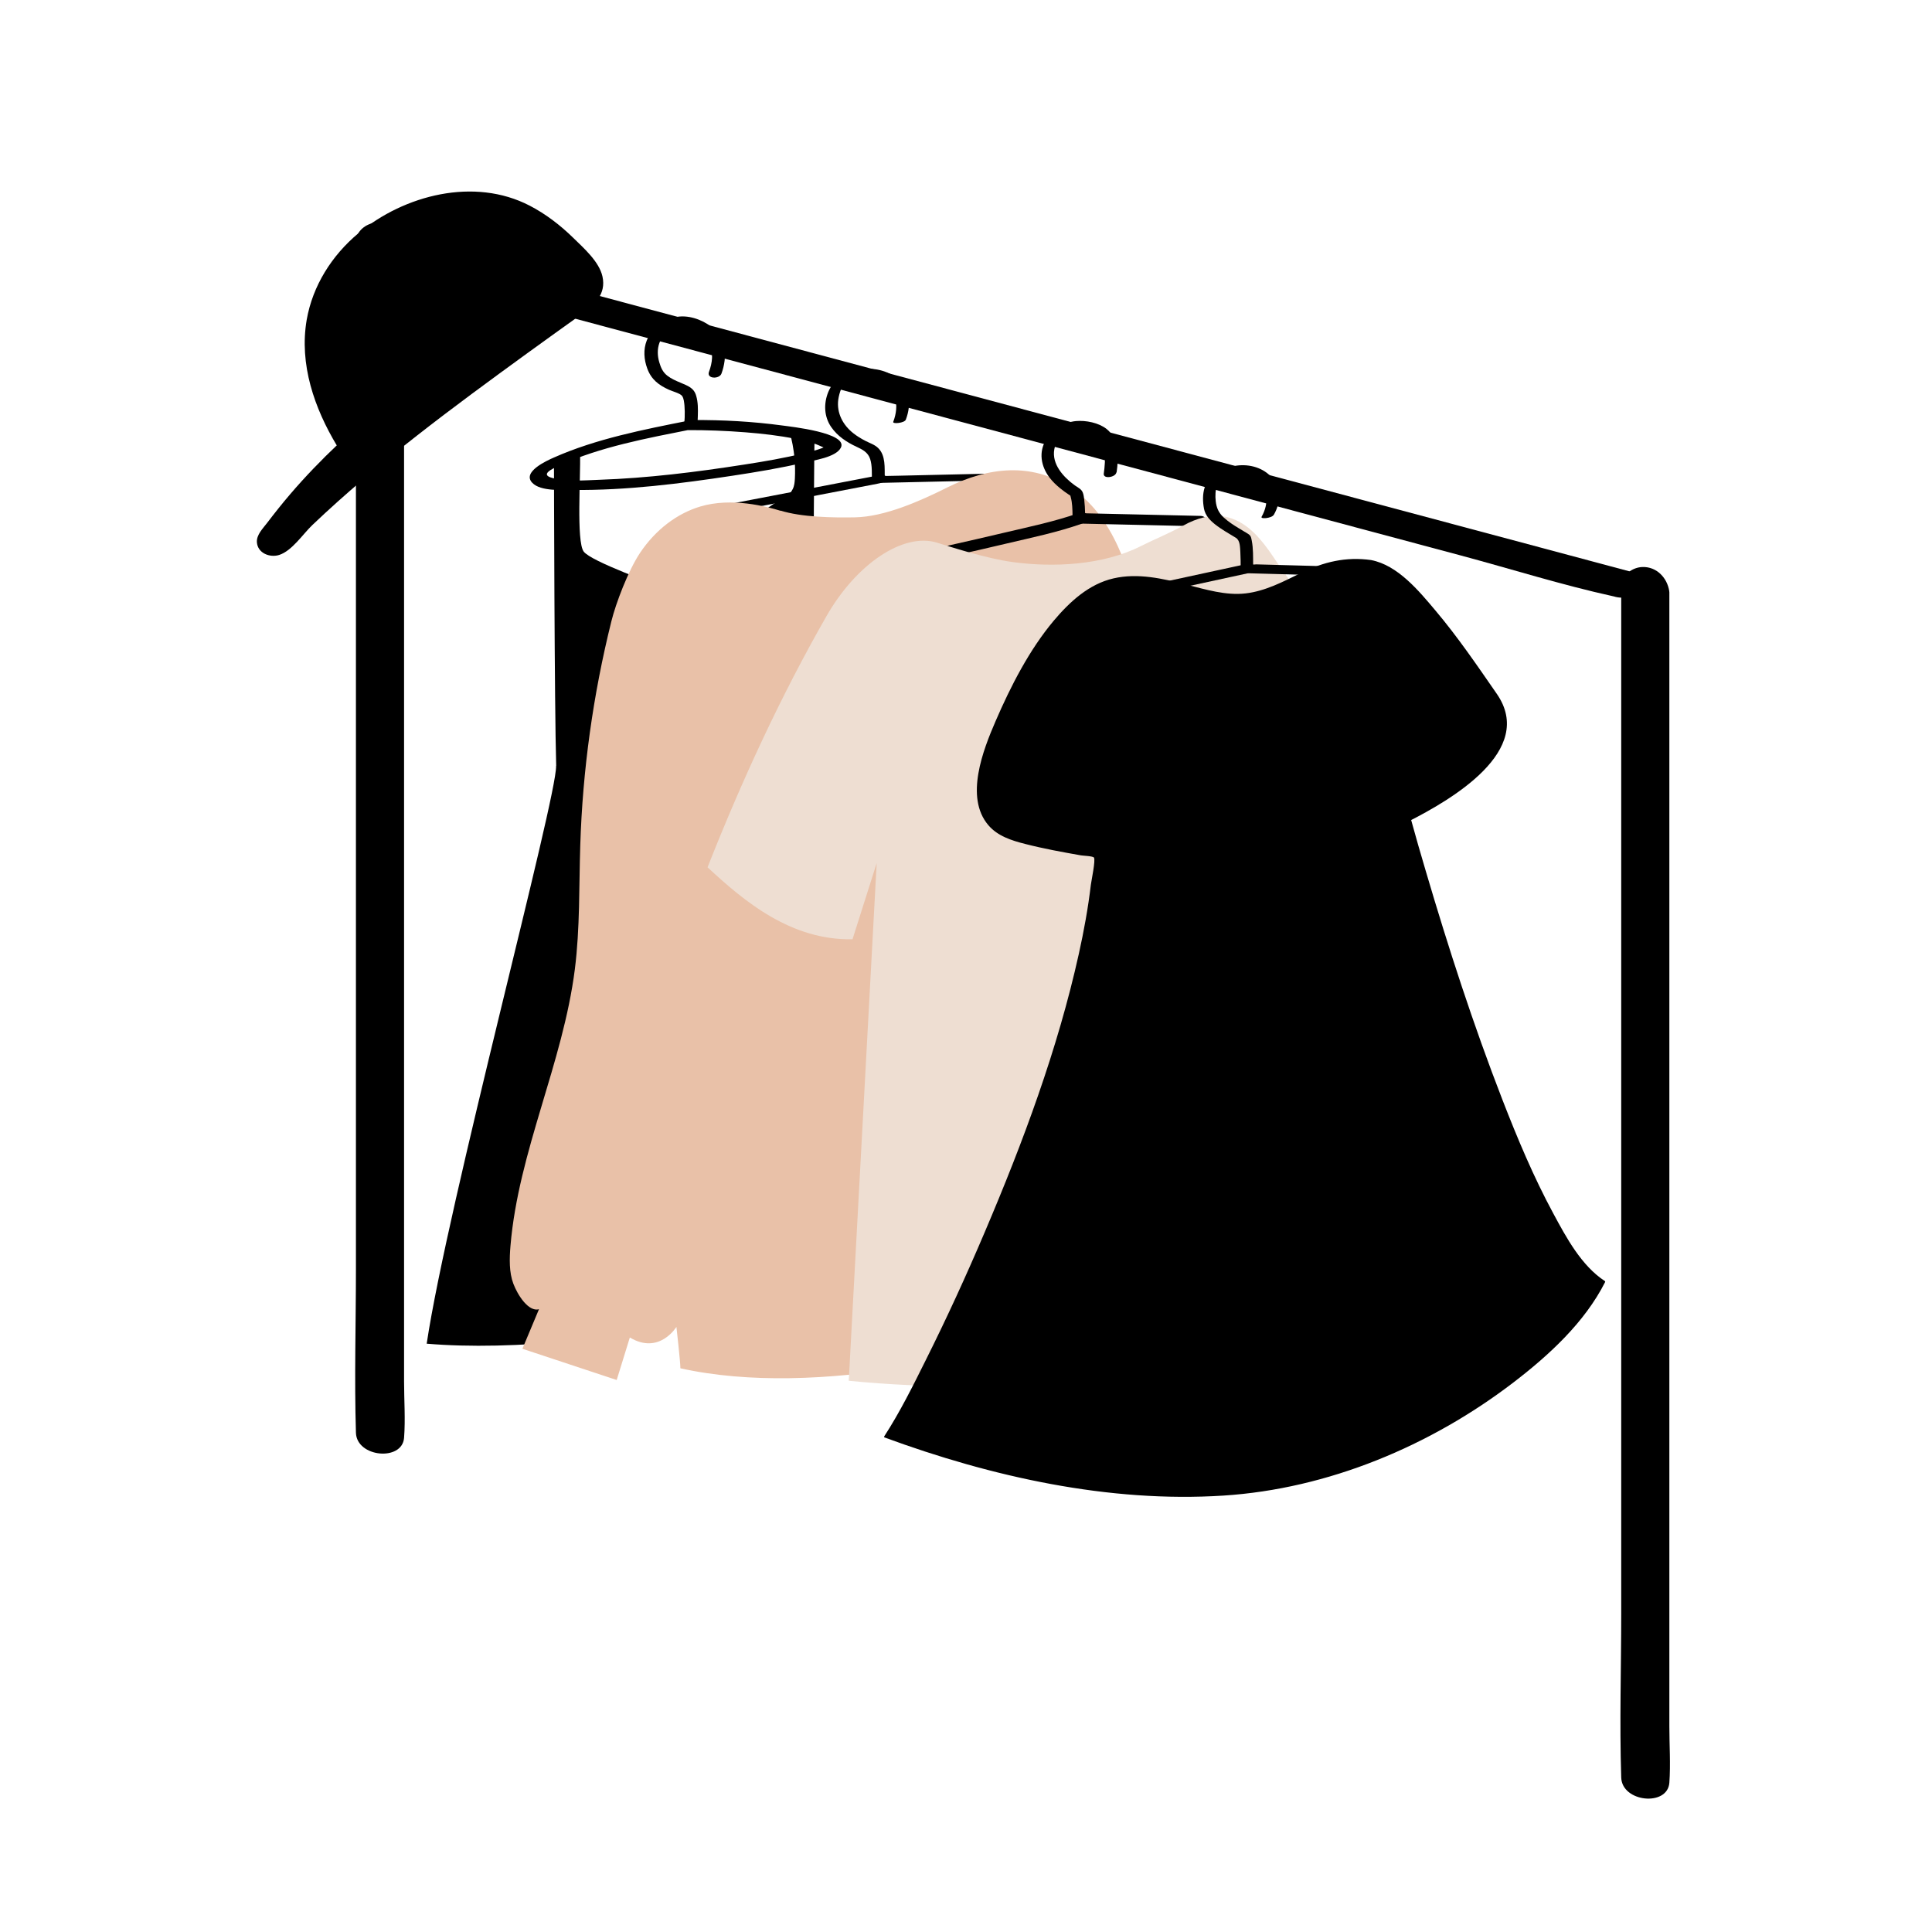 <svg viewBox="0 0 175 175" xmlns="http://www.w3.org/2000/svg"><path d="m149.94 52.38c-3.77-1.01-7.55-2.02-11.32-3.03-9.06-2.42-18.11-4.84-27.17-7.26-10.91-2.92-21.82-5.83-32.73-8.75l-28.3-7.57c-4.59-1.23-9.18-2.68-13.82-3.7-.07-.01-.13-.03-.19-.05-.94-.25-2.23.16-3.08.57-.39.19-1.5.86-.55 1.11 3.77 1.01 7.55 2.02 11.32 3.03 9.06 2.42 18.11 4.84 27.17 7.26 10.91 2.92 21.82 5.83 32.73 8.75l28.3 7.57c4.59 1.23 9.18 2.68 13.82 3.7.07.01.13.03.19.05.94.25 2.23-.16 3.08-.57.39-.19 1.5-.86.55-1.11z"/><path d="m150.63 53.7v108.2c-1.41 1.02-2.51.7-3.17-.59v-108.44c.55-1.88 2.99-1.1 3.17.83z"/><path d="m150.03 53.74v68.75 27.02 11.17c0 .31.12.9 0 1.19-.06.15-.19 0-.35.07-.5.24-1.46-.14-1.64-.7-.03-.09.01-.23 0-.32-.07-.56 0-1.17 0-1.73v-91.57c0-4.77-.25-9.63 0-14.4 0-.1-.03-.25 0-.35.46-1.6 1.86.16 1.99.98.09.55 1.26.25 1.17-.31-.19-1.21-1.14-2.22-2.43-2.18-.88.03-1.76.65-1.92 1.56-.05.3 0 .65 0 .95v92.24c0 4.96-.16 9.94 0 14.9.07 2.24 4.2 2.65 4.36.47.12-1.68 0-3.42 0-5.1v-23.43c0-10.72 0-21.44 0-32.16s0-19.89 0-29.84v-17.3c0-.62-1.19-.45-1.19.09z"/><path d="m36.01 22.46v108.2c-1.41 1.02-2.51.7-3.17-.59v-108.44c.55-1.88 2.99-1.1 3.17.83z"/><path d="m35.42 22.51v106.94c0 .31.12.9 0 1.19-.06.14-.19.01-.34.09-.53.27-1.45-.18-1.65-.73-.03-.09.01-.23 0-.32-.07-.56 0-1.17 0-1.73v-91.58c0-4.78-.24-9.63 0-14.4 0-.1-.03-.25 0-.35.47-1.62 1.86.16 1.99.99.08.51 1.26.22 1.17-.31-.19-1.21-1.14-2.21-2.42-2.15-.87.04-1.76.63-1.93 1.54-.05.3 0 .65 0 .95v92.24c0 4.96-.15 9.94 0 14.9.07 2.23 4.19 2.61 4.36.46.13-1.68 0-3.42 0-5.1v-23.43c0-10.72 0-21.44 0-32.16v-47.14c0-.59-1.19-.4-1.19.1z"/><path d="m30.91 40.28c-2.59 2.43-4.94 5.1-7.02 7.96-.87 1.2.8 2.61 1.83 1.55 0-.01.02-.02.03-.03 6.71-7.05 18.42-15.47 27.41-21.89 1.23-.88 1.5-2.6.57-3.8-2.03-2.62-5.93-6.58-11.04-6.58-9.19 0-20.03 9.37-11.77 22.78z"/><path d="m30.61 40.24c-1.52 1.44-2.97 2.94-4.33 4.53-.72.84-1.41 1.71-2.08 2.59-.37.49-.98 1.08-.93 1.76.07.99 1.17 1.41 2.01 1.15 1.17-.37 2.16-1.9 3.01-2.71 6.01-5.72 12.75-10.68 19.45-15.55 1.63-1.18 3.27-2.36 4.91-3.53 1.18-.84 2.28-1.82 1.92-3.44-.3-1.35-1.71-2.58-2.66-3.51-1.17-1.14-2.48-2.15-3.93-2.9-5.01-2.6-11.35-.98-15.53 2.51-2.39 2-4.13 4.74-4.67 7.83-.69 4.03.69 8 2.75 11.42.13.22.84-.04.74-.2-3.03-5.02-4.26-11.24-.68-16.33 2.93-4.16 8.65-6.98 13.76-5.99 3.06.59 5.68 2.59 7.75 4.84.98 1.08 2.21 2.33 1.66 3.91-.51 1.47-2.72 2.51-3.94 3.38-5.7 4.09-11.37 8.24-16.76 12.73-1.41 1.18-2.81 2.38-4.16 3.62-.56.51-1.12 1.04-1.66 1.56s-1.1 1.36-1.73 1.73c-.52.31-1.28.17-1.46-.49-.16-.59.24-1.02.56-1.46.61-.84 1.26-1.64 1.92-2.44 1.45-1.74 3.01-3.39 4.66-4.95.3-.28-.43-.23-.59-.08z"/><path d="m61.94 38.4c0 .06 0 .13.02.19.12.28.43.33.7.27.58-.14.53-.73.55-1.2.02-.6.02-1.24-.15-1.81-.21-.74-.77-.9-1.43-1.19-.41-.17-.82-.35-1.17-.62-.41-.31-.6-.73-.74-1.22-.37-1.23.01-2.43 1.13-3.01.09-.05.18-.09.27-.13.17-.07-.11.04.04-.02.03 0 .06-.02.09-.03.04 0 .26-.06.14-.04-.11.02.17 0 .23 0s.4.04.57.08c.24.06.48.15.71.25.56.26 1.07.69 1.35 1.24.4.8.27 1.72-.03 2.52-.24.65.94.68 1.13.16.56-1.54.44-3.18-.92-4.24-.85-.67-2.16-1.12-3.25-.87s-2.18 1.07-2.6 2.12c-.32.82-.25 1.72.05 2.53.36.99 1.04 1.51 1.98 1.93.31.14 1 .32 1.17.55s.19.61.22.88c.03.35.03.7.02 1.05 0 .14-.02.29-.03.43 0 .09-.07.25 0 .1l.45-.35c.23.09.47.18.7.27 0-.02 0 .14 0 .05-.02-.64-1.21-.48-1.19.08z"/><path d="m62.21 38.96c1.78-.01 3.56.06 5.33.2 1.51.12 3.02.29 4.51.59.62.13 1.25.28 1.85.48.18.06.88.39.92.39-.13 0 .11-.21.04-.21s-.22.11-.4.18c-.52.2-1.08.33-1.62.46-1.79.44-3.6.75-5.42 1.03-4.35.68-8.75 1.23-13.15 1.38-1.35.05-2.89.18-4.22-.16-1.17-.3-.08-.82.65-1.15 3.69-1.68 7.94-2.46 11.9-3.25.91-.18.68-.98-.22-.8-4.08.81-8.39 1.65-12.2 3.34-.64.28-2.93 1.31-1.96 2.3.76.79 2.73.63 3.71.64 4.81.05 9.68-.57 14.43-1.29 2.17-.33 4.34-.69 6.48-1.19.83-.2 2.86-.46 3.32-1.34.71-1.36-4.6-1.92-5.31-2.02-2.67-.36-5.38-.51-8.08-.49-.59 0-1.54.9-.56.89z"/><path d="m50.37 69.38c.09 2.84-9.84 39.76-11.72 52.33 15.48 1.32 43.92-4.39 48.21-14.24-1.48-8.23-12.98-43.39-13.06-47.32-.19-9.64-.02-20.57-.02-20.57l-2.29-.51s.64 1.76.51 4.29c-.02.31-.04.64-.2.95-.13.24-.3.5-.52.62-3.45 1.86-5.61 4.53-7.8 7.91-.3.47-.84.8-1.32.91-.41.1-.78-.04-1.12-.17-1.69-.65-7.5-2.72-8.17-3.62-.68-.93-.26-6.9-.33-8.83l-2.36 1.1c0 .58.04 21.86.2 27.14z"/><path d="m80.14 43.28c-.02-.9.1-2.02-.6-2.7-.32-.31-.75-.44-1.14-.64s-.77-.43-1.11-.7c-.94-.74-1.52-1.83-1.36-3.04.09-.64.37-1.44.86-1.88.84-.75 2.14-.42 3.01.09 1.41.83 1.67 2.33 1.11 3.8-.08.22 1.03.11 1.14-.2.54-1.43.38-2.94-.95-3.86-.99-.69-2.22-.89-3.39-.64-1.25.27-2.2.83-2.69 2.01-.42 1.04-.38 2.22.27 3.16.56.82 1.41 1.38 2.3 1.79.54.25 1.03.5 1.23 1.11s.14 1.37.16 2c0 .21 1.16.03 1.15-.31z"/><path d="m91.88 42.85c-3.5.08-6.99.16-10.49.24-.5.01-1.01.02-1.51.03-.26 0-.83.11-.98.36-.16.26.14.28.36.27 3.5-.08 6.99-.16 10.49-.24.5-.01 1.01-.02 1.51-.03.26 0 .83-.11.98-.36.16-.26-.14-.28-.36-.27z"/><path d="m66.29 46.35c3.84-.74 7.67-1.47 11.51-2.21l1.66-.32c.23-.04.82-.17.84-.49s-.4-.34-.63-.29c-3.84.74-7.67 1.47-11.51 2.21l-1.66.32c-.23.04-.82.17-.84.49s.4.34.63.29z"/><path d="m70.7 46.25c1.91.6 4.76.65 6.77.61 2.65-.06 5.79-1.43 8.32-2.7 3.78-1.89 7.63-2.24 11.03-.09 4.04 2.55 5.53 7.59 6.83 13 1.22 5.09 2.44 10.17 3.65 15.26 2.44 10.18 4.9 20.57 4.57 31.47-.04 1.26-.12 2.56-.6 3.72s-1.43 2.16-2.45 2.15c.2 1.5 1.13 3.37 1.34 4.87l-5.9 3.22-2.99-3.88s-.63 3.49-.88 4.84c-9.47 3.92-26.38 7.97-38.76 5.22 0-.58-.36-3.75-.36-3.75s-1.55 2.56-4.22.96l-1.19 3.85-8.54-2.83 1.5-3.58c-.95.26-1.93-1.28-2.32-2.31s-.36-2.26-.26-3.45c.72-8.53 4.75-16.53 5.83-25.04.47-3.73.37-7.48.49-11.21.21-6.8 1.16-13.65 2.82-20.31.4-1.62 1.52-4.58 2.6-6.2 1.41-2.1 3.35-3.56 5.45-4.19 2.84-.85 6.02 0 7.28.39z" fill="#e9c1a8"/><path d="m97.72 46.47c-2.18.77-4.5 1.25-6.75 1.78-1.65.39-3.3.77-4.95 1.14-.28.06-.7.34-.6.68.1.36.59.35.86.29 1.65-.37 3.3-.75 4.95-1.14 2.25-.53 4.56-1.01 6.75-1.78.27-.1.7-.32.6-.68-.09-.33-.6-.38-.86-.29z"/><path d="m101.14 42.8c.19-1.32.26-3.01-.9-3.94-.72-.57-1.88-.8-2.78-.72-1.08.1-2.12.77-2.7 1.68-.7 1.11-.47 2.41.29 3.42.28.37.62.7.98.99.26.21.53.41.81.59.14.09.1.03.15.22.14.51.15 1.08.16 1.61s1.15.33 1.14-.11-.03-.85-.08-1.28c-.03-.21-.05-.44-.13-.64-.13-.34-.46-.46-.73-.66-1.02-.74-2.1-1.91-1.85-3.27.08-.43.29-.82.58-1.13.14-.15.29-.28.46-.39.08-.06.15-.09.21-.12.05-.02.26-.11.2-.09.23-.08.26-.09.48-.09-.07 0 .16.02.19.02.12.01.24.03.37.04.34.05.72.14 1.04.32 1.24.71 1.12 2.44.95 3.65-.07.52 1.08.34 1.14-.11z"/><path d="m97.58 47.42 9.3.21 1.34.03c.33 0 .8-.1.96-.42.16-.3-.13-.5-.42-.51-3.1-.07-6.2-.14-9.3-.21l-1.34-.03c-.33 0-.8.1-.96.42-.16.3.13.5.42.51z"/><path d="m119.27 120.26c-1.6-13.65-3.62-32.33-5.22-45.97l2.47 5.16s2.79-1.91 3.65-2.74c1.4-1.34 1.96-1.86 3.36-3.2 1.12-1.06 2.23-2.13 3.35-3.19.18-.17-6.69-13.27-10.64-18.56-1.51-2.03-3.83-7.05-9.07-4.15-1.38.76-2.55 1.21-3.82 1.85-3.47 1.76-7.99 1.94-11.56 1.46-2.51-.33-5.92-1.46-6.93-1.77-3.02-.92-7.27 1.88-10.01 6.68-4.11 7.19-7.65 14.85-10.76 22.73 3.41 3.17 7.59 6.62 13.13 6.52l2.19-6.9-2.53 46.89c14.32 1.41 28.46-.17 42.41-4.8z" fill="#eeded2"/><path d="m113.51 51.23c-.01-.76.02-1.53-.13-2.28-.06-.34-.1-.46-.39-.63-.24-.15-.49-.29-.73-.44-.5-.3-1-.62-1.43-1.02-.45-.42-.64-.86-.71-1.47-.11-.95.09-2.1 1.03-2.58.86-.45 1.95-.07 2.65.51 1.1.91 1.15 2.29.48 3.48-.1.19.4.13.46.12.2-.03.55-.11.66-.32.65-1.16.66-2.49-.31-3.47-.85-.86-2.13-1.14-3.29-.92s-2.3.78-2.68 1.94c-.2.62-.18 1.3-.06 1.94.12.59.52 1.02.98 1.39.59.47 1.26.84 1.9 1.23.4.24.38.87.41 1.3.03.51.03 1.02.03 1.52 0 .2 1.13.03 1.13-.3z"/><path d="m125.55 51.44c-3.43-.09-6.86-.19-10.29-.28l-1.48-.04c-.29 0-.83.11-.97.4s.13.4.39.41c3.43.09 6.86.19 10.29.28l1.48.04c.29 0 .83-.11.97-.4s-.13-.4-.39-.41z"/><path d="m101.52 54.42c3.36-.73 6.71-1.45 10.07-2.18.48-.1.96-.21 1.43-.31.24-.05.71-.29.63-.61s-.61-.26-.84-.21c-3.36.73-6.71 1.45-10.07 2.18-.48.1-.96.21-1.43.31-.24.05-.71.29-.63.61s.61.26.84.21z"/><path d="m123.71 50.95c-1.86-.29-3.29-.09-5.12.81-1.82.89-3.66 1.88-5.56 2.17-2.44.36-4.78-.46-7.13-1.01-2.34-.55-5.01-1-7.18.63-3.03 2.28-4.68 5.29-5.92 7.59-1.24 2.29-6.79 12.1-1.24 14.49 1.33.76 8.06 1.84 8.06 1.84-1.04 17.8-15.48 47.21-18.95 52.52 9.56 3.54 22.1 6.22 32.4 5.07 14.67-1.64 28.28-11.84 31.75-18.84-7.53-4.8-17.6-41.87-17.6-41.87s5.06-2.55 7.67-5.73c1.51-1.84 1.24-3.98.47-5.09-2.72-3.91-8.01-12.01-11.65-12.58z"/><path d="m124.2 50.73c-2.3-.32-4.29.16-6.36 1.17-1.6.78-3.21 1.64-5.01 1.85s-3.63-.36-5.34-.79c-2.16-.55-4.41-1.08-6.63-.57s-3.96 2.11-5.41 3.83c-2.21 2.63-3.91 5.95-5.27 9.1-1.13 2.61-2.81 6.89-.66 9.42.84.99 2.1 1.39 3.32 1.7 1.67.43 3.38.74 5.08 1.04.15.03 1.08.06 1.17.2.16.23-.23 2.06-.28 2.46-.25 2.1-.63 4.19-1.09 6.26-1.92 8.66-5.05 17.05-8.52 25.2-1.67 3.93-3.45 7.81-5.36 11.63-1.16 2.33-2.33 4.69-3.75 6.88-.02.04-.01.07.02.09 9.7 3.57 20.33 5.94 30.71 5.27 9.48-.61 18.76-4.5 26.27-10.25 3.21-2.46 6.45-5.43 8.3-9.09.02-.04.01-.07-.02-.09-2.13-1.39-3.5-3.95-4.67-6.12-1.79-3.31-3.25-6.8-4.61-10.3-2.64-6.8-4.89-13.75-6.95-20.74-.46-1.55-.91-3.11-1.34-4.68l-.25.22c3.89-1.97 11.59-6.43 8.03-11.57-1.78-2.57-3.54-5.16-5.55-7.54-1.5-1.78-3.42-4.12-5.84-4.58-.27-.05-1.27.38-.97.44 2.36.45 4.29 2.86 5.74 4.59 1.86 2.21 3.5 4.6 5.14 6.97.75 1.08 1.37 2.03 1.28 3.41-.13 1.89-1.54 3.27-2.9 4.43-1.67 1.44-3.7 2.77-5.59 3.73-.06.03-.28.12-.25.22 1.81 6.66 3.9 13.27 6.2 19.78 1.72 4.86 3.56 9.71 5.86 14.32.9 1.81 1.88 3.6 3.07 5.24.44.61.92 1.2 1.46 1.72.21.2.52.38.7.61.14.17.21.1.22.35 0 .21-.33.61-.45.8-3.34 5.55-9.34 9.69-14.97 12.63-7.72 4.03-16.04 5.63-24.71 4.98-4.4-.33-8.77-1.1-13.06-2.16-1.97-.49-3.92-1.04-5.85-1.65-1-.32-1.99-.65-2.97-1-.74-.26-.91-.2-.55-.8 2.21-3.6 4.02-7.47 5.8-11.29 2.75-5.91 5.26-11.94 7.43-18.09 2.13-6.02 4.01-12.21 4.95-18.53.2-1.36.35-2.73.44-4.11-.02-.04-.06-.06-.1-.06-2.46-.4-5.11-.72-7.46-1.59-3.27-1.21-3.25-4.52-2.44-7.43.75-2.69 2.06-5.17 3.39-7.61 1.09-2.01 2.3-3.96 3.91-5.6 1.27-1.29 2.63-2.4 4.55-2.39 1.36 0 2.71.33 4.02.66 2.55.63 5.03 1.28 7.65.67 1.3-.31 2.52-.84 3.72-1.41 1.94-.93 3.56-1.69 5.77-1.38.27.04 1.26-.4.97-.44z"/><path d="m0 0h175v175h-175z" fill="none"/></svg>
